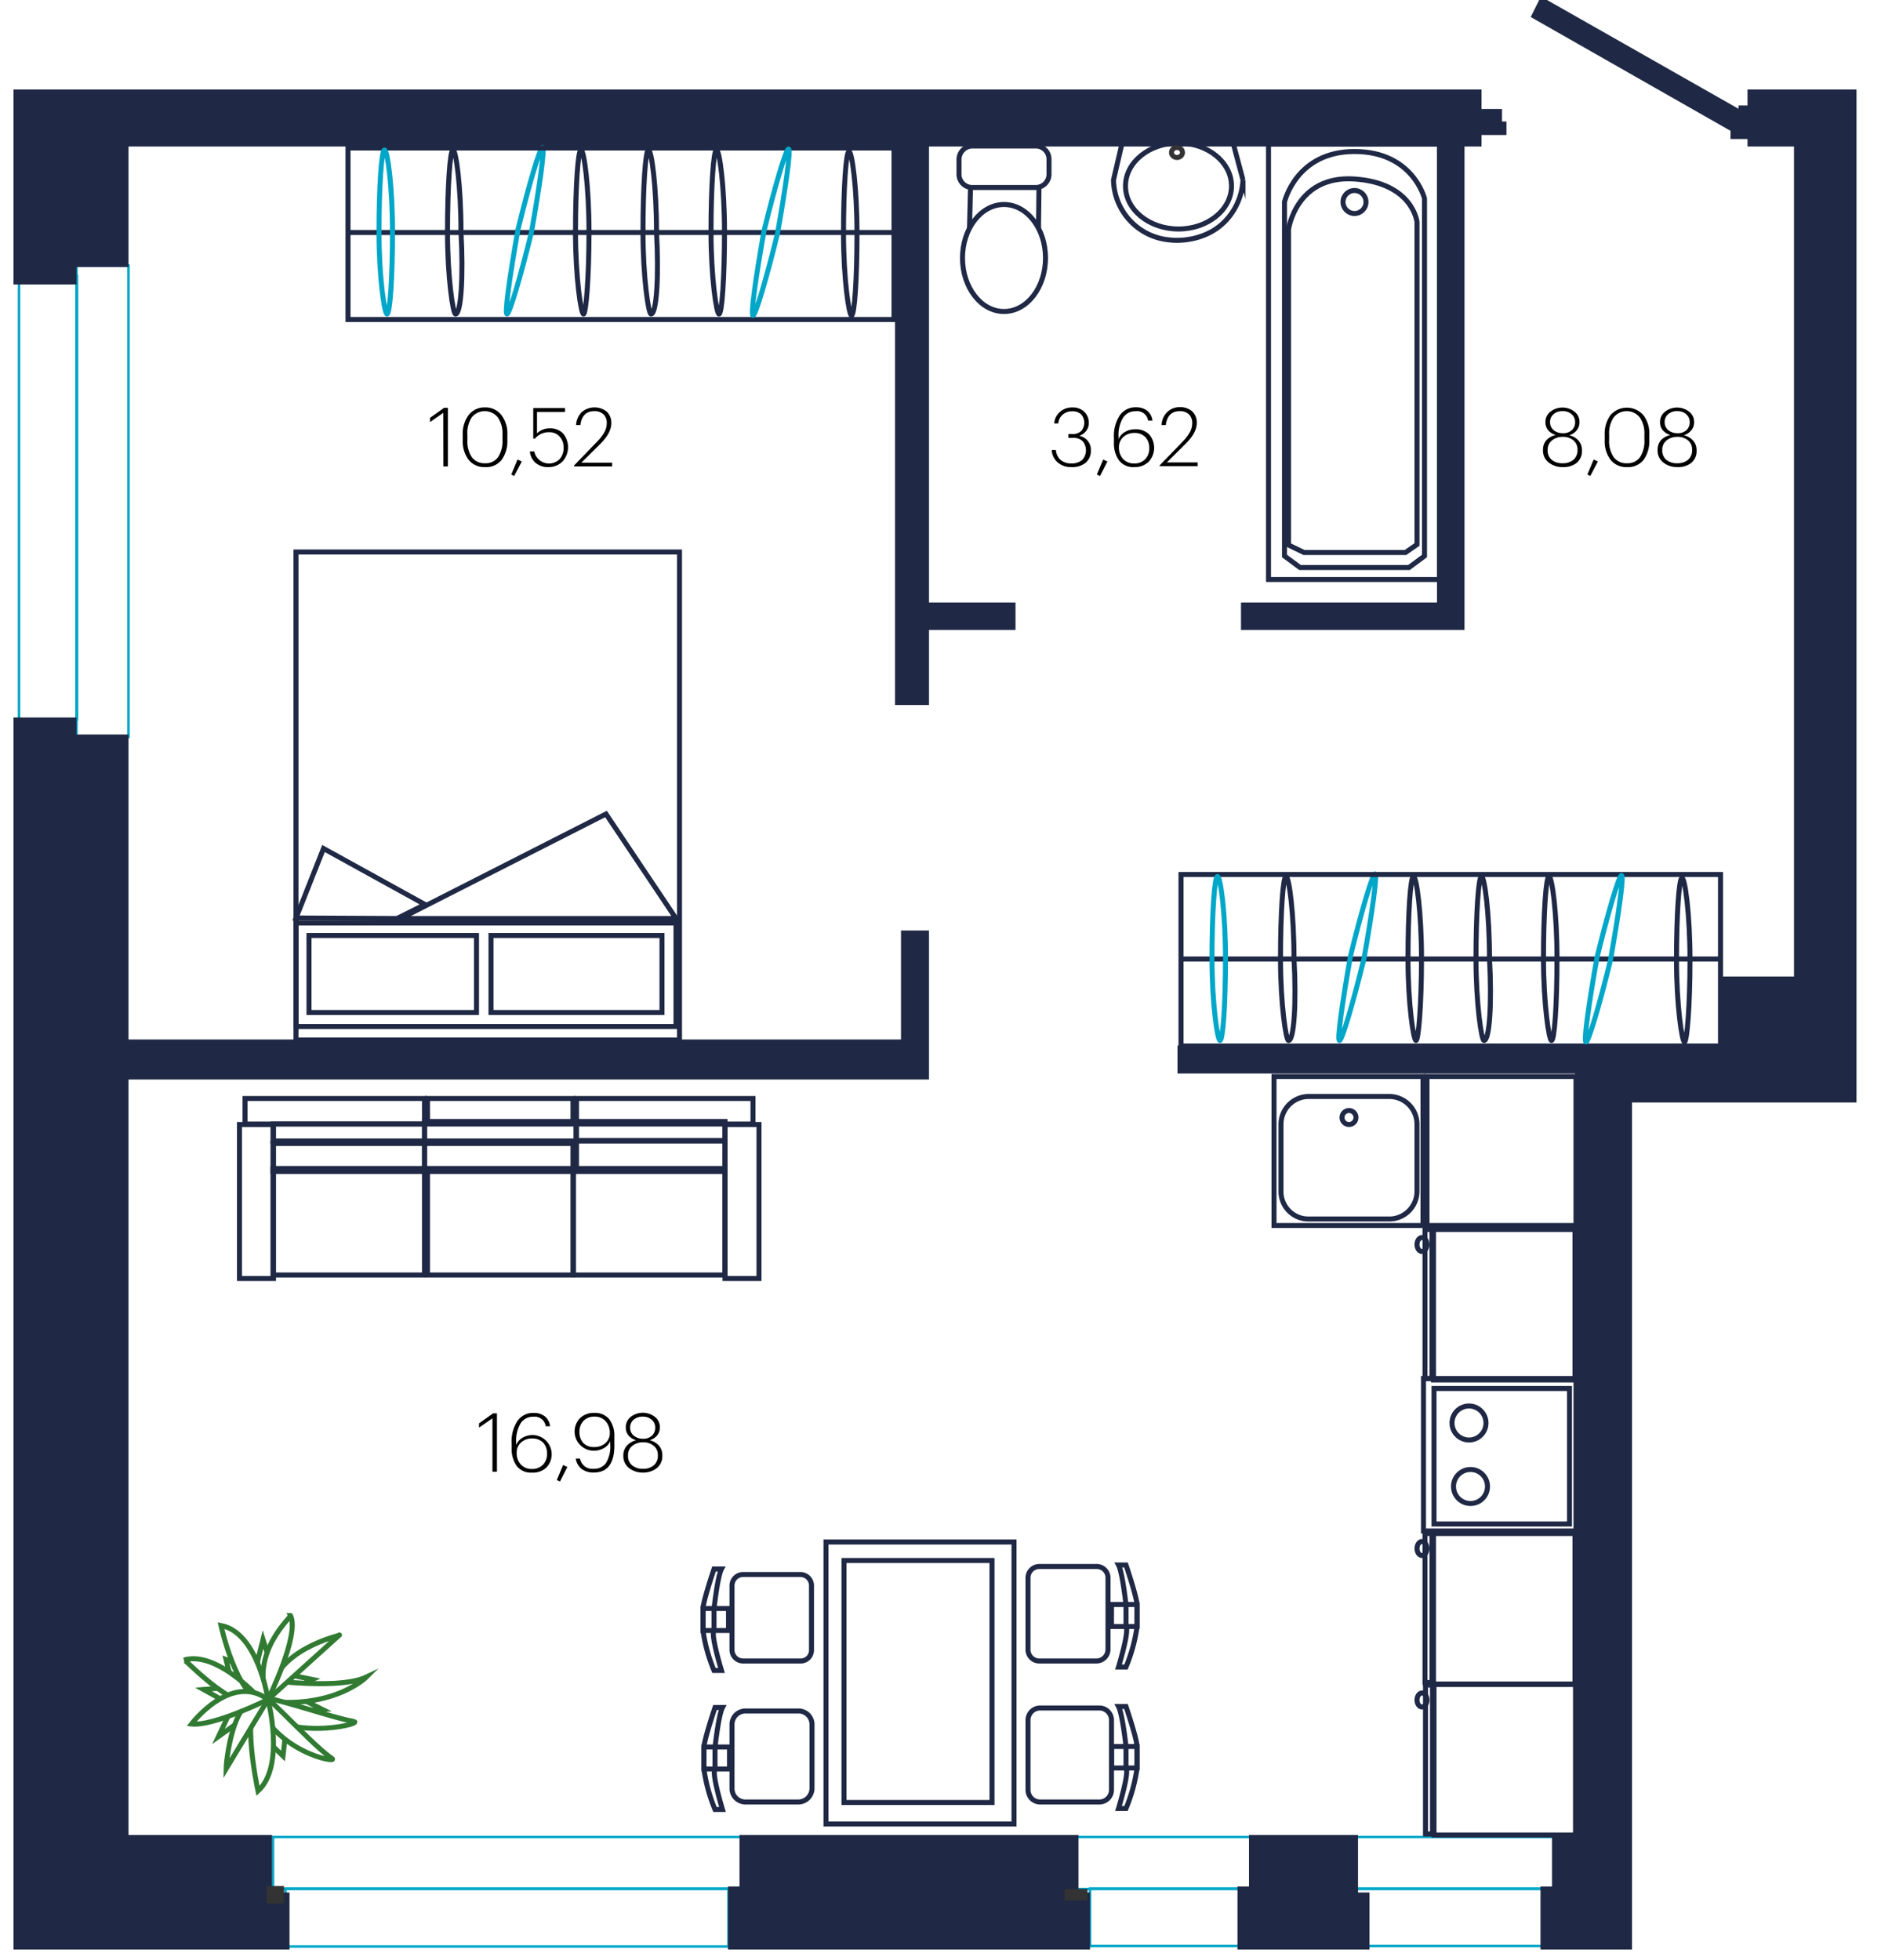 <svg id="Слой_1" data-name="Слой 1" xmlns="http://www.w3.org/2000/svg" xmlns:xlink="http://www.w3.org/1999/xlink" viewBox="0 0 376.2 392"><defs><style>.cls-1,.cls-11,.cls-4,.cls-7,.cls-8,.cls-9{fill:none;}.cls-2{fill:url(#SVGID_0000000018024146312622551);}.cls-3{fill:url(#SVGID_0000000018024146312622551-3);}.cls-4,.cls-9{stroke:#00a7c8;}.cls-10,.cls-11,.cls-4,.cls-5,.cls-7,.cls-8,.cls-9{stroke-miterlimit:10;}.cls-4{stroke-width:0.5px;}.cls-5{fill:#1f2844;}.cls-5,.cls-7{stroke:#1f2844;}.cls-6{fill:#333;}.cls-8{stroke:#333;}.cls-10{fill:#fff;}.cls-10,.cls-11{stroke:#307a32;}.cls-11{stroke-width:0.1px;}.cls-12{isolation:isolate;}.cls-13{fill:url(#SVGID_0000001387317741896570245);}.cls-14{fill:url(#SVGID_0000001387317741896570245-3);}</style><pattern id="SVGID_0000000018024146312622551" data-name="SVGID 0000000018024146312622551" width="1860.8" height="1046.4" patternTransform="translate(218.59 17413.3)" patternUnits="userSpaceOnUse" viewBox="0 0 1860.8 1046.4"><rect class="cls-1" width="1860.8" height="1046.4"/><rect class="cls-1" width="1860.8" height="1046.4"/></pattern><pattern id="SVGID_0000000018024146312622551-3" data-name="SVGID 0000000018024146312622551" width="1860.8" height="1046.4" patternTransform="translate(165.69 17229)" patternUnits="userSpaceOnUse" viewBox="0 0 1860.8 1046.4"><rect class="cls-1" width="1860.8" height="1046.4"/><rect class="cls-1" width="1860.8" height="1046.4"/></pattern><pattern id="SVGID_0000001387317741896570245" data-name="SVGID 0000001387317741896570245" width="1860.8" height="1046.4" patternTransform="matrix(1, 0, 0, -1, 499.95, -659.08)" patternUnits="userSpaceOnUse" viewBox="0 0 1860.8 1046.4"><rect class="cls-1" width="1860.8" height="1046.4"/></pattern><pattern id="SVGID_0000001387317741896570245-3" data-name="SVGID 0000001387317741896570245" width="1860.8" height="1046.4" patternTransform="matrix(1, 0, 0, -1, 552.85, -846.38)" patternUnits="userSpaceOnUse" viewBox="0 0 1860.8 1046.4"><rect class="cls-1" width="1860.8" height="1046.4"/></pattern></defs><rect class="cls-2" x="237.8" y="213.8" width="78.4" height="153"/><rect class="cls-3" x="184.9" y="29.5" width="105.8" height="94.6"/><rect class="cls-4" x="3.8" y="55.2" width="11.6" height="88.7"/><rect class="cls-4" x="15.3" y="53.1" width="10.4" height="94.3"/><rect class="cls-4" x="218" y="377.7" width="90.5" height="11.5"/><rect class="cls-4" x="215.2" y="367.4" width="96.2" height="10.4"/><rect class="cls-4" x="57.1" y="377.7" width="88.6" height="11.6"/><rect class="cls-4" x="54.6" y="367.4" width="93.9" height="10.4"/><polygon class="cls-5" points="3.2 18.4 295.8 18.4 295.8 28.8 292.4 28.8 292.4 125.5 248.7 125.5 248.7 121 287.9 121 287.9 28.8 185.3 28.8 185.3 121 202.6 121 202.6 125.5 185.3 125.5 185.3 140.5 179.5 140.5 179.5 28.8 25.2 28.8 25.2 52.9 14.8 52.9 14.8 56.4 3.2 56.4 3.2 18.4"/><polygon class="cls-5" points="3.2 144 14.8 144 14.8 147.4 25.2 147.4 25.2 208.4 180.7 208.4 180.7 186.6 185.3 186.6 185.3 215.4 25.2 215.4 25.2 367.5 53.9 367.5 53.9 379 57.4 379 57.4 389.4 3.2 389.4 3.2 144"/><polygon class="cls-5" points="350 18.4 370.8 18.4 370.8 220 325.9 220 325.9 389.4 308.6 389.4 308.6 377.8 310.9 377.8 310.9 367.5 315.5 367.5 315.5 214.2 236 214.2 236 209.6 344.3 209.6 344.3 195.8 359.3 195.8 359.3 28.8 350 28.8 350 18.4"/><polygon class="cls-5" points="148.4 367.5 215.2 367.5 215.2 379 217.5 379 217.5 389.4 146.1 389.4 146.1 377.8 148.4 377.8 148.4 367.5"/><rect class="cls-6" x="212.9" y="377.8" width="4.6" height="2.3"/><rect class="cls-6" x="53.3" y="377.2" width="3.5" height="3.5"/><polygon class="cls-5" points="294.7 22.3 299.9 22.3 299.9 24.8 300.8 24.8 300.8 26.5 294.7 26.5 294.7 22.3"/><polygon class="cls-5" points="308.4 0 306.8 3.2 347.7 26.5 349.4 23.3 308.4 0"/><polygon class="cls-5" points="348.2 21.6 348.2 24.8 346.6 24.8 346.6 27.3 352.2 27.3 352.2 22.4 352.2 21.6 348.2 21.6"/><rect class="cls-7" x="253.7" y="28.8" width="34.2" height="87.1"/><circle class="cls-7" cx="270.9" cy="40.4" r="2.3"/><path class="cls-7" d="M281.8,113.5l3.1-2.3V39.7s-2.3-9.4-14-9.4-14,10.1-14,10.1v70.8l3.1,2.3Z"/><path class="cls-7" d="M283.4,108.9V44.4s-.8-7.8-12.5-8.6-13.2,10.1-13.2,10.1V109l3.1,1.5h20.3Z"/><ellipse class="cls-7" cx="235.7" cy="37.2" rx="10.6" ry="8.6"/><ellipse class="cls-8" cx="235.4" cy="30.5" rx="1.1" ry="1"/><path class="cls-7" d="M246.3,27.4l2.3,8.6a12.93,12.93,0,0,1-2.9,7.5c-4.3,5.2-11,4.6-11.6,4.5a12.3,12.3,0,0,1-11.4-12l2-8.6"/><ellipse class="cls-7" cx="200.8" cy="51.6" rx="8.3" ry="10.7"/><path class="cls-7" d="M194.4,29.2h12.8a2.65,2.65,0,0,1,2.6,2.6v3.1a2.65,2.65,0,0,1-2.6,2.6H194.4a2.65,2.65,0,0,1-2.6-2.6V31.8A2.72,2.72,0,0,1,194.4,29.2Z"/><line class="cls-7" x1="207.8" y1="37.5" x2="207.7" y2="45.7"/><line class="cls-7" x1="194.1" y1="37.5" x2="193.9" y2="45.7"/><rect class="cls-7" x="286.8" y="336.9" width="28.3" height="30.1"/><rect class="cls-7" x="285.1" y="337" width="1.4" height="29.8"/><ellipse class="cls-7" cx="284.4" cy="340" rx="1" ry="1.4"/><rect class="cls-7" x="286.7" y="306.7" width="28.3" height="30.1"/><rect class="cls-7" x="285" y="306.7" width="1.4" height="29.8"/><ellipse class="cls-7" cx="284.4" cy="309.7" rx="1" ry="1.4"/><rect class="cls-7" x="286.7" y="245.9" width="28.3" height="30.1"/><rect class="cls-7" x="285" y="245.9" width="1.4" height="29.8"/><ellipse class="cls-7" cx="284.4" cy="248.9" rx="1" ry="1.4"/><rect class="cls-7" x="285.4" y="215.3" width="29.8" height="29.8"/><rect class="cls-7" x="254.8" y="215.3" width="29.8" height="29.8"/><path class="cls-7" d="M256.2,238.3V224.8a5.55,5.55,0,0,1,5.5-5.5h16.2a5.55,5.55,0,0,1,5.5,5.5v13.5a5.55,5.55,0,0,1-5.5,5.5H261.7A5.48,5.48,0,0,1,256.2,238.3Z"/><circle class="cls-7" cx="269.8" cy="223.5" r="1.4"/><rect class="cls-7" x="284.7" y="275.7" width="30.5" height="30.5"/><rect class="cls-7" x="286.8" y="277.7" width="27.1" height="27.1"/><circle class="cls-7" cx="293.8" cy="284.6" r="3.4"/><circle class="cls-7" cx="294.1" cy="297.3" r="3.4"/><polygon class="cls-7" points="59.2 208 59.2 205.1 59.2 110.4 135.9 110.4 135.9 208 59.2 208"/><rect class="cls-7" x="59.2" y="184.6" width="76" height="20.7"/><rect class="cls-7" x="98.2" y="187.1" width="34.2" height="15.4"/><rect class="cls-7" x="61.8" y="187.1" width="33.5" height="15.4"/><polygon class="cls-7" points="59.2 183.6 64.7 169.7 85 180.9 79.4 183.7 59.2 183.6"/><polygon class="cls-7" points="80.1 183.7 121.2 162.8 135.2 183.7 80.1 183.7"/><line class="cls-7" x1="69.6" y1="46.5" x2="178.8" y2="46.5"/><path class="cls-9" d="M101.4,62.8c-.5,0,.5-7.3,2.2-16.9,2.2-9,4.4-16.4,4.9-16.4s-.5,7.3-2.2,16.9C104.1,55.4,101.9,62.8,101.4,62.8Z"/><path class="cls-7" d="M143.8,62.8c-.5,0-1.6-7.3-1.6-16.4s.5-16.4,1.1-16.4,1.6,7.3,1.6,16.4S144.4,62.8,143.8,62.8Z"/><path class="cls-7" d="M130.2,62.8c-.5,0-1.6-7.3-1.6-16.4s.5-16.4,1.1-16.4,1.6,7.3,1.6,16.4C131.8,55.4,131.3,62.8,130.2,62.8Z"/><path class="cls-7" d="M116.7,62.8c-.5,0-1.6-7.3-1.6-16.4s.5-16.4,1.1-16.4,1.6,7.3,1.6,16.4S117.2,62.8,116.7,62.8Z"/><rect class="cls-7" x="69.6" y="29.6" width="109.2" height="34.3"/><path class="cls-7" d="M91.1,62.8c-.5,0-1.6-7.3-1.6-16.4S90,30,90.6,30s1.6,7.3,1.6,16.4C92.7,55.4,92.2,62.8,91.1,62.8Z"/><path class="cls-9" d="M77.4,62.8c-.5,0-1.6-7.3-1.6-16.4S76.3,30,76.9,30s1.6,7.3,1.6,16.4S78,62.8,77.4,62.8Z"/><path class="cls-9" d="M150.6,63.1c-.5,0,.5-7.3,2.2-16.9,2.2-9,4.4-16.4,4.9-16.4s-.5,7.3-2.2,16.9C153.3,55.7,151.1,63.1,150.6,63.1Z"/><path class="cls-7" d="M170.3,63.1c-.5,0-1.6-7.3-1.6-16.4s.5-16.4,1.1-16.4,1.6,7.3,1.6,16.4S170.9,63.1,170.3,63.1Z"/><rect class="cls-7" x="145" y="224.9" width="6.8" height="30.8"/><rect class="cls-7" x="114.7" y="233.7" width="30.3" height="21.3"/><rect class="cls-7" x="85.5" y="233.7" width="29.1" height="21.3"/><rect class="cls-7" x="54.6" y="233.7" width="30.3" height="21.3"/><rect class="cls-7" x="47.9" y="224.9" width="6.8" height="30.8"/><rect class="cls-7" x="115.3" y="228.1" width="29.7" height="6.2"/><rect class="cls-7" x="84.9" y="228.7" width="29.7" height="5.6"/><rect class="cls-7" x="54.6" y="228.7" width="30.3" height="5.6"/><rect class="cls-7" x="115.3" y="224.3" width="29.7" height="3.9"/><rect class="cls-7" x="84.9" y="224.3" width="30.3" height="3.9"/><rect class="cls-7" x="54.6" y="224.8" width="30.3" height="3.4"/><rect class="cls-7" x="115.3" y="219.7" width="35.3" height="5.1"/><rect class="cls-7" x="85.5" y="219.7" width="29.1" height="5.1"/><rect class="cls-7" x="49" y="219.7" width="35.9" height="5.1"/><rect class="cls-7" x="165.2" y="308.4" width="37.6" height="56.4"/><rect class="cls-7" x="168.8" y="312.1" width="29.6" height="48.4"/><rect class="cls-7" x="140.8" y="349.4" width="5.1" height="4.4"/><path class="cls-7" d="M143,341.5s-2.2,6.5-2.2,8v4.4a32.84,32.84,0,0,0,2.2,8h1.5s-2.2-7.2-1.5-8v-4.4s.7-6.5,1.5-8Z"/><rect class="cls-7" x="140.6" y="321.7" width="5.1" height="4.4"/><path class="cls-7" d="M142.8,313.8s-2.2,6.5-2.2,8v4.3a32.84,32.84,0,0,0,2.2,8h1.5s-2.2-7.2-1.5-8v-4.3s.7-6.5,1.5-8Z"/><rect class="cls-7" x="222.3" y="349.3" width="5.1" height="4.3"/><path class="cls-7" d="M225.2,341.3s2.2,6.5,2.2,8v4.4a32.84,32.84,0,0,1-2.2,8h-1.5s2.2-7.2,1.5-8v-4.4s-.7-6.5-1.5-8Z"/><rect class="cls-7" x="222.3" y="320.9" width="5.1" height="4.4"/><path class="cls-7" d="M225.2,313s2.2,6.5,2.2,8v4.4a32.84,32.84,0,0,1-2.2,8h-1.5s2.2-7.2,1.5-8V321s-.7-6.5-1.5-8Z"/><path class="cls-7" d="M159.7,360.4H149.1a2.69,2.69,0,0,1-2.7-2.7V344.9a2.69,2.69,0,0,1,2.7-2.7h10.6a2.69,2.69,0,0,1,2.7,2.7v12.8A2.75,2.75,0,0,1,159.7,360.4Z"/><path class="cls-7" d="M160.1,332.2H148.6a2.22,2.22,0,0,1-2.2-2.2V317.1a2.22,2.22,0,0,1,2.2-2.2h11.5a2.22,2.22,0,0,1,2.2,2.2V330A2.16,2.16,0,0,1,160.1,332.2Z"/><path class="cls-7" d="M219.3,332.2H207.9a2.26,2.26,0,0,1-2.3-2.3V315.6a2.26,2.26,0,0,1,2.3-2.3h11.4a2.26,2.26,0,0,1,2.3,2.3v14.3A2.33,2.33,0,0,1,219.3,332.2Z"/><path class="cls-7" d="M219.9,360.4H208a2.43,2.43,0,0,1-2.4-2.4V344a2.43,2.43,0,0,1,2.4-2.4h11.9a2.43,2.43,0,0,1,2.4,2.4v14A2.43,2.43,0,0,1,219.9,360.4Z"/><line class="cls-7" x1="236.2" y1="191.8" x2="344.1" y2="191.8"/><path class="cls-9" d="M267.9,208.1c-.5,0,.5-7.3,2.2-16.9,2.2-9,4.4-16.4,4.9-16.4s-.5,7.3-2.2,16.9C270.6,200.7,268.4,208.1,267.9,208.1Z"/><path class="cls-7" d="M310.3,208.1c-.5,0-1.6-7.3-1.6-16.4s.5-16.4,1.1-16.4,1.6,7.3,1.6,16.4S310.9,208.1,310.3,208.1Z"/><path class="cls-7" d="M296.8,208.1c-.5,0-1.6-7.3-1.6-16.4s.5-16.4,1.1-16.4,1.6,7.3,1.6,16.4C298.4,200.7,297.9,208.1,296.8,208.1Z"/><path class="cls-7" d="M283.2,208.1c-.5,0-1.6-7.3-1.6-16.4s.5-16.4,1.1-16.4,1.6,7.3,1.6,16.4S283.7,208.1,283.2,208.1Z"/><rect class="cls-7" x="236.2" y="174.9" width="107.9" height="34.3"/><path class="cls-7" d="M257.7,208.1c-.5,0-1.6-7.3-1.6-16.4s.5-16.4,1.1-16.4,1.6,7.3,1.6,16.4C259.3,200.7,258.8,208.1,257.7,208.1Z"/><path class="cls-9" d="M244,208.1c-.5,0-1.6-7.3-1.6-16.4s.5-16.4,1.1-16.4,1.6,7.3,1.6,16.4S244.6,208.1,244,208.1Z"/><path class="cls-9" d="M317.2,208.4c-.5,0,.5-7.3,2.2-16.9,2.2-9,4.4-16.4,4.9-16.4s-.5,7.3-2.2,16.9C319.9,201,317.7,208.4,317.2,208.4Z"/><path class="cls-7" d="M336.9,208.4c-.5,0-1.6-7.3-1.6-16.4s.5-16.4,1.1-16.4,1.6,7.3,1.6,16.4S337.4,208.4,336.9,208.4Z"/><path class="cls-10" d="M60.5,339.9l4,2-6.9.5-1.5-3.5c-.5-.5,4.4,1,4.4,1"/><path class="cls-11" d="M60.5,339.9l4,2-6.9.5-1.5-3.5C55.6,338.4,60.5,339.9,60.5,339.9Z"/><path class="cls-10" d="M57.6,334.9l4.9,1-5.4,2.5s-2-3,.5-3.5"/><path class="cls-11" d="M57.6,334.9l4.9,1-5.4,2.5S55.1,335.4,57.6,334.9Z"/><path class="cls-10" d="M48.7,335.4s18.3,3,24.6,0c0,0-7.9,7.9-24.6,4,0,0-3.5-1.5,0-4"/><path class="cls-11" d="M48.7,335.4s18.3,3,24.6,0c0,0-7.9,7.9-24.6,4C48.7,339.4,45.2,337.9,48.7,335.4Z"/><polygon class="cls-10" points="53.6 348.3 56.6 351.2 57.1 346.8 55.1 344.8 53.6 348.3"/><polygon class="cls-11" points="53.6 348.3 56.6 351.2 57.1 346.8 55.1 344.8 53.6 348.3"/><path class="cls-10" d="M51.6,331.9l1-4,2,6.4s-3,2.5-3.5,2.5c0,.1.5-4.9.5-4.9"/><path class="cls-11" d="M51.6,331.9l1-4,2,6.4s-3,2.5-3.5,2.5C51.1,336.9,51.6,331.9,51.6,331.9Z"/><polygon class="cls-10" points="49.2 333.4 45.2 331.9 46.2 335.9 49.2 336.9 49.2 333.4"/><polygon class="cls-11" points="49.2 333.4 45.2 331.9 46.2 335.9 49.2 336.9 49.2 333.4"/><path class="cls-10" d="M47.2,344.8l-3.5,2.5,3-6.4,4,.5c-.1-.1-3.5,3.4-3.5,3.4"/><path class="cls-11" d="M47.2,344.8l-3.5,2.5,3-6.4,4,.5C50.6,341.3,47.2,344.8,47.2,344.8Z"/><path class="cls-10" d="M45.2,340.4l-4.5-2.5,5.9-.5c-.4,0,.6,3.4-1.4,3"/><path class="cls-11" d="M45.2,340.4l-4.5-2.5,5.9-.5C46.2,337.4,47.2,340.8,45.2,340.4Z"/><path class="cls-10" d="M70.8,344.3c2,.5-14.8,4.5-21.2-4-2.9-3.9,15.3,3,21.2,4"/><path class="cls-11" d="M70.8,344.3c2,.5-14.8,4.5-21.2-4C46.7,336.4,64.9,343.3,70.8,344.3Z"/><path class="cls-10" d="M66.4,351.7c1.5,1-11.9-1-15.8-12.9-1.4-4.9,10.8,9.5,15.8,12.9"/><path class="cls-11" d="M66.4,351.7c1.5,1-11.9-1-15.8-12.9C49.2,333.9,61.4,348.3,66.4,351.7Z"/><path class="cls-10" d="M53.6,339.9,67.9,327c.5.1-13.3,2.6-14.3,12.9"/><path class="cls-11" d="M53.6,339.9,67.9,327C68.4,327.1,54.6,329.6,53.6,339.9Z"/><path class="cls-10" d="M53.6,339.9h0c-6.4-2-2,18.3-2,18.3,5.5-5,2-18.3,2-18.3"/><path class="cls-11" d="M53.6,339.9h0c-6.4-2-2,18.3-2,18.3C57.1,353.2,53.6,339.9,53.6,339.9Z"/><path class="cls-10" d="M53.6,339.9S60,327,58.1,323.1c.5,0-8.4,7.5-4.5,16.8"/><path class="cls-11" d="M53.6,339.9S60,327,58.1,323.1C58.6,323.1,49.7,330.6,53.6,339.9Z"/><path class="cls-10" d="M53.6,339.9s-2-13.4-9.4-14.8c0,0,3,13.9,8.4,15.3,0,0-8.9-10.4-15.8-8.4.5-.1,11.4,12.3,16.8,7.9"/><path class="cls-11" d="M53.6,339.9s-2-13.4-9.4-14.8c0,0,3,13.9,8.4,15.3,0,0-8.9-10.4-15.8-8.4C37.3,331.9,48.2,344.3,53.6,339.9Z"/><path class="cls-10" d="M53.6,339.9l-8.4,13.9c0-.1,1-16.4,8.4-13.9"/><path class="cls-11" d="M53.6,339.9l-8.4,13.9C45.2,353.7,46.2,337.4,53.6,339.9Z"/><path class="cls-10" d="M53.6,339.9s-10.9,5.4-15.3,4.9c0,0,7.9-10.4,15.3-4.9"/><path class="cls-11" d="M53.6,339.9s-10.9,5.4-15.3,4.9C38.3,344.8,46.2,334.4,53.6,339.9Z"/><g class="cls-12"><path d="M98.49,283.66l-2.68,1.86v-.85l2.81-2h.77v11.68h-.9Z"/><path d="M106.41,294.52a3.56,3.56,0,0,1-3.08-1.34,5.9,5.9,0,0,1-1-3.57v-.85a7.47,7.47,0,0,1,1.2-4.63,3.83,3.83,0,0,1,3.2-1.55,3.56,3.56,0,0,1,2.21.67,2.94,2.94,0,0,1,1.07,2h-.87a2.21,2.21,0,0,0-2.46-1.9,2.92,2.92,0,0,0-2.51,1.24,6.84,6.84,0,0,0-.94,3.89V289a3,3,0,0,1,1.29-1.46,3.92,3.92,0,0,1,2-.53,3.85,3.85,0,0,1,2.75,6.51A3.88,3.88,0,0,1,106.41,294.52Zm0-.73a2.88,2.88,0,0,0,2.17-.84,3,3,0,0,0,.82-2.22,3.09,3.09,0,0,0-.78-2.21,2.94,2.94,0,0,0-2.23-.82,3.12,3.12,0,0,0-2.17.79,2.68,2.68,0,0,0-.88,2.1,3.31,3.31,0,0,0,.81,2.29A2.85,2.85,0,0,0,106.41,293.79Z"/><path d="M111.36,296l1.26-3,.85.39L112,296.3Z"/><path d="M118.73,294.51a3.85,3.85,0,0,1-2.4-.72,3.22,3.22,0,0,1-1.18-2.08H116a2.49,2.49,0,0,0,2.71,2.05,2.9,2.9,0,0,0,2.49-1.15,6.44,6.44,0,0,0,.85-3.75v-.62a2.91,2.91,0,0,1-1.31,1.4,4.11,4.11,0,0,1-2,.51,3.85,3.85,0,0,1-2.74-6.52,3.93,3.93,0,0,1,2.87-1.05,3.66,3.66,0,0,1,3,1.29,5.55,5.55,0,0,1,1,3.53v1.34Q123,294.52,118.73,294.51Zm.14-5.1a3.22,3.22,0,0,0,2.2-.78,2.56,2.56,0,0,0,.89-2,3.49,3.49,0,0,0-.81-2.36,2.84,2.84,0,0,0-2.26-.94,2.93,2.93,0,0,0-2.19.84,3.06,3.06,0,0,0-.81,2.22,3.13,3.13,0,0,0,.78,2.22A2.89,2.89,0,0,0,118.87,289.41Z"/><path d="M128.59,294.52a4.45,4.45,0,0,1-2.76-.89,3,3,0,0,1-1.16-2.49,2.84,2.84,0,0,1,.71-2,3.63,3.63,0,0,1,1.86-1.1,3,3,0,0,1-1.51-.92,2.4,2.4,0,0,1-.57-1.63,2.58,2.58,0,0,1,1-2.12,3.94,3.94,0,0,1,4.81,0,2.55,2.55,0,0,1,1,2.09,2.47,2.47,0,0,1-.55,1.63,3,3,0,0,1-1.49.95,3.67,3.67,0,0,1,1.85,1.08,2.87,2.87,0,0,1,.68,2,3,3,0,0,1-1.13,2.52A4.37,4.37,0,0,1,128.59,294.52Zm0-.76a3.18,3.18,0,0,0,2.17-.7,2.46,2.46,0,0,0,.81-2,2.31,2.31,0,0,0-.84-1.91,3.16,3.16,0,0,0-2.1-.69,3.31,3.31,0,0,0-2.15.7,2.33,2.33,0,0,0-.88,1.93,2.4,2.4,0,0,0,.85,2A3.29,3.29,0,0,0,128.59,293.76Zm0-6a2.6,2.6,0,0,0,1.77-.6,2.1,2.1,0,0,0,.68-1.66,2,2,0,0,0-.71-1.56,2.63,2.63,0,0,0-1.79-.61,2.68,2.68,0,0,0-1.8.6,2,2,0,0,0-.71,1.6,2,2,0,0,0,.76,1.63A2.81,2.81,0,0,0,128.64,287.75Z"/></g><g class="cls-12"><path d="M88.66,82.56,86,84.42v-.85l2.81-2h.77V93.29h-.9Z"/><path d="M97,93.42A4,4,0,0,1,93.75,92a6.15,6.15,0,0,1-1.2-4V87a6.24,6.24,0,0,1,1.18-4A4,4,0,0,1,97,81.48,4,4,0,0,1,100.27,83a6.09,6.09,0,0,1,1.2,4v1a6.36,6.36,0,0,1-1.16,4A3.93,3.93,0,0,1,97,93.42Zm0-.77a3,3,0,0,0,2.61-1.21,5.92,5.92,0,0,0,.89-3.54v-1a5.65,5.65,0,0,0-.94-3.43,3.35,3.35,0,0,0-5.21,0A5.73,5.73,0,0,0,93.48,87v1a5.64,5.64,0,0,0,.93,3.5A3.14,3.14,0,0,0,97,92.65Z"/><path d="M102.25,94.91l1.26-3,.85.39-1.52,2.89Z"/><path d="M109.73,93.42a3.75,3.75,0,0,1-2.65-.88,3.41,3.41,0,0,1-1.1-2.26h.88a3,3,0,0,0,5.06,1.55,3.26,3.26,0,0,0,.79-2.33,3.08,3.08,0,0,0-.8-2.2,2.61,2.61,0,0,0-2-.85A3.52,3.52,0,0,0,107,87.72h-.35V81.61H113v.78h-5.6v4.28a3.55,3.55,0,0,1,2.61-1,3.44,3.44,0,0,1,2.58,1,4.26,4.26,0,0,1-.08,5.62A3.85,3.85,0,0,1,109.73,93.42Z"/><path d="M114.83,93.08l4.69-4.85a9,9,0,0,0,1.39-1.84,3.79,3.79,0,0,0,.44-1.76,2.31,2.31,0,0,0-.67-1.78,2.58,2.58,0,0,0-1.81-.62c-1.63,0-2.56.93-2.8,2.78h-.85a3.86,3.86,0,0,1,1.12-2.58,3.94,3.94,0,0,1,5-.11,3,3,0,0,1,.92,2.35q0,1.93-2.22,4.13l-3.77,3.74h6.16v.75h-7.6Z"/></g><g class="cls-12"><path d="M214.25,93.42a3.89,3.89,0,0,1-2.78-1A3.43,3.43,0,0,1,210.35,90h.83a3,3,0,0,0,.88,1.93,3.08,3.08,0,0,0,2.21.75,3.12,3.12,0,0,0,2.17-.69,2.85,2.85,0,0,0,.08-3.76,2.71,2.71,0,0,0-2-.66h-.85v-.77h.79a2.41,2.41,0,0,0,1.79-.61,2.54,2.54,0,0,0,0-3.29,2.37,2.37,0,0,0-1.78-.64,2.79,2.79,0,0,0-1.94.67,2.64,2.64,0,0,0-.87,1.76h-.81a3.28,3.28,0,0,1,1.11-2.28,3.6,3.6,0,0,1,2.51-.92,3.26,3.26,0,0,1,2.4.88,3,3,0,0,1,.89,2.19,2.51,2.51,0,0,1-.52,1.61,2.91,2.91,0,0,1-1.39,1,2.81,2.81,0,0,1,2.32,2.94,3.05,3.05,0,0,1-1.07,2.46A4.18,4.18,0,0,1,214.25,93.42Z"/><path d="M219.37,94.91l1.26-3,.85.39L220,95.2Z"/><path d="M226.87,93.42a3.56,3.56,0,0,1-3.08-1.35,5.88,5.88,0,0,1-1-3.57v-.85A7.56,7.56,0,0,1,224,83a3.83,3.83,0,0,1,3.2-1.54,3.55,3.55,0,0,1,2.22.67,2.94,2.94,0,0,1,1.07,2h-.87a2.21,2.21,0,0,0-2.47-1.89,2.92,2.92,0,0,0-2.5,1.24,6.73,6.73,0,0,0-.94,3.89v.47A2.9,2.9,0,0,1,225,86.39a3.81,3.81,0,0,1,2-.53,3.76,3.76,0,0,1,2.81,1,4.09,4.09,0,0,1-.05,5.46A3.91,3.91,0,0,1,226.87,93.42Zm0-.73a2.87,2.87,0,0,0,2.17-.85,3,3,0,0,0,.81-2.21,3.09,3.09,0,0,0-.78-2.21,2.91,2.91,0,0,0-2.22-.83,3.15,3.15,0,0,0-2.17.79,2.69,2.69,0,0,0-.89,2.1,3.33,3.33,0,0,0,.81,2.3A2.91,2.91,0,0,0,226.87,92.69Z"/><path d="M231.93,93.08l4.69-4.85A9,9,0,0,0,238,86.39a3.79,3.79,0,0,0,.44-1.76,2.34,2.34,0,0,0-.67-1.78,2.59,2.59,0,0,0-1.82-.62c-1.62,0-2.55.93-2.79,2.78h-.85a3.86,3.86,0,0,1,1.12-2.58,3.51,3.51,0,0,1,2.52-1,3.55,3.55,0,0,1,2.48.84,3,3,0,0,1,.92,2.35q0,1.93-2.22,4.13l-3.77,3.74h6.16v.75h-7.6Z"/></g><g class="cls-12"><path d="M312.52,93.42a4.4,4.4,0,0,1-2.76-.9A3,3,0,0,1,308.6,90a2.86,2.86,0,0,1,.71-2A3.61,3.61,0,0,1,311.17,87a3.11,3.11,0,0,1-1.51-.92,2.44,2.44,0,0,1-.57-1.63,2.58,2.58,0,0,1,1-2.12,3.94,3.94,0,0,1,4.81,0,2.55,2.55,0,0,1,1,2.09,2.47,2.47,0,0,1-.55,1.63,3,3,0,0,1-1.5,1,3.52,3.52,0,0,1,1.86,1.08,2.85,2.85,0,0,1,.68,2,3,3,0,0,1-1.13,2.51A4.32,4.32,0,0,1,312.52,93.42Zm0-.77a3.23,3.23,0,0,0,2.17-.69,2.48,2.48,0,0,0,.81-2,2.34,2.34,0,0,0-.84-1.91,3.21,3.21,0,0,0-2.1-.68,3.31,3.31,0,0,0-2.15.7,2.33,2.33,0,0,0-.88,1.93,2.4,2.4,0,0,0,.85,2A3.34,3.34,0,0,0,312.52,92.65Zm.05-6a2.64,2.64,0,0,0,1.77-.59,2.12,2.12,0,0,0,.68-1.66,2,2,0,0,0-.71-1.56,2.63,2.63,0,0,0-1.79-.62,2.69,2.69,0,0,0-1.8.61,2,2,0,0,0-.71,1.6,2,2,0,0,0,.76,1.63A2.86,2.86,0,0,0,312.57,86.64Z"/><path d="M317.47,94.91l1.26-3,.85.39-1.52,2.89Z"/><path d="M325.43,93.42A4,4,0,0,1,322.14,92a6.15,6.15,0,0,1-1.2-4V87a6.3,6.3,0,0,1,1.17-4,4.38,4.38,0,0,1,6.54,0,6,6,0,0,1,1.21,4v1a6.36,6.36,0,0,1-1.16,4A3.94,3.94,0,0,1,325.43,93.42Zm0-.77A3,3,0,0,0,328,91.44a5.93,5.93,0,0,0,.88-3.54v-1a5.59,5.59,0,0,0-.94-3.43,3.34,3.34,0,0,0-5.2,0,5.73,5.73,0,0,0-.91,3.49v1a5.64,5.64,0,0,0,.93,3.5A3.14,3.14,0,0,0,325.43,92.65Z"/><path d="M335.44,93.42a4.38,4.38,0,0,1-2.76-.9A3,3,0,0,1,331.52,90a2.9,2.9,0,0,1,.7-2A3.69,3.69,0,0,1,334.09,87a3.11,3.11,0,0,1-1.51-.92,2.44,2.44,0,0,1-.57-1.63,2.58,2.58,0,0,1,1-2.12,3.94,3.94,0,0,1,4.81,0,2.55,2.55,0,0,1,1,2.09,2.47,2.47,0,0,1-.55,1.63,3.09,3.09,0,0,1-1.5,1,3.52,3.52,0,0,1,1.86,1.08,2.85,2.85,0,0,1,.68,2,3,3,0,0,1-1.13,2.51A4.32,4.32,0,0,1,335.44,93.42Zm0-.77a3.23,3.23,0,0,0,2.17-.69,2.48,2.48,0,0,0,.81-2,2.34,2.34,0,0,0-.84-1.91,3.23,3.23,0,0,0-2.1-.68,3.31,3.31,0,0,0-2.15.7,2.33,2.33,0,0,0-.88,1.93,2.4,2.4,0,0,0,.85,2A3.34,3.34,0,0,0,335.44,92.65Zm.05-6a2.64,2.64,0,0,0,1.77-.59,2.12,2.12,0,0,0,.68-1.66,2,2,0,0,0-.71-1.56,2.63,2.63,0,0,0-1.79-.62,2.69,2.69,0,0,0-1.8.61,2,2,0,0,0-.71,1.6,2,2,0,0,0,.76,1.63A2.84,2.84,0,0,0,335.49,86.64Z"/></g><polygon class="cls-5" points="250.3 367.5 271.1 367.5 271.1 379 273.4 379 273.4 389.4 248 389.4 248 377.8 250.3 377.8 250.3 367.5"/><rect class="cls-13" x="183.1" y="28" width="107.1" height="93"/><rect class="cls-14" x="236" y="215.3" width="81.1" height="151.5"/></svg>